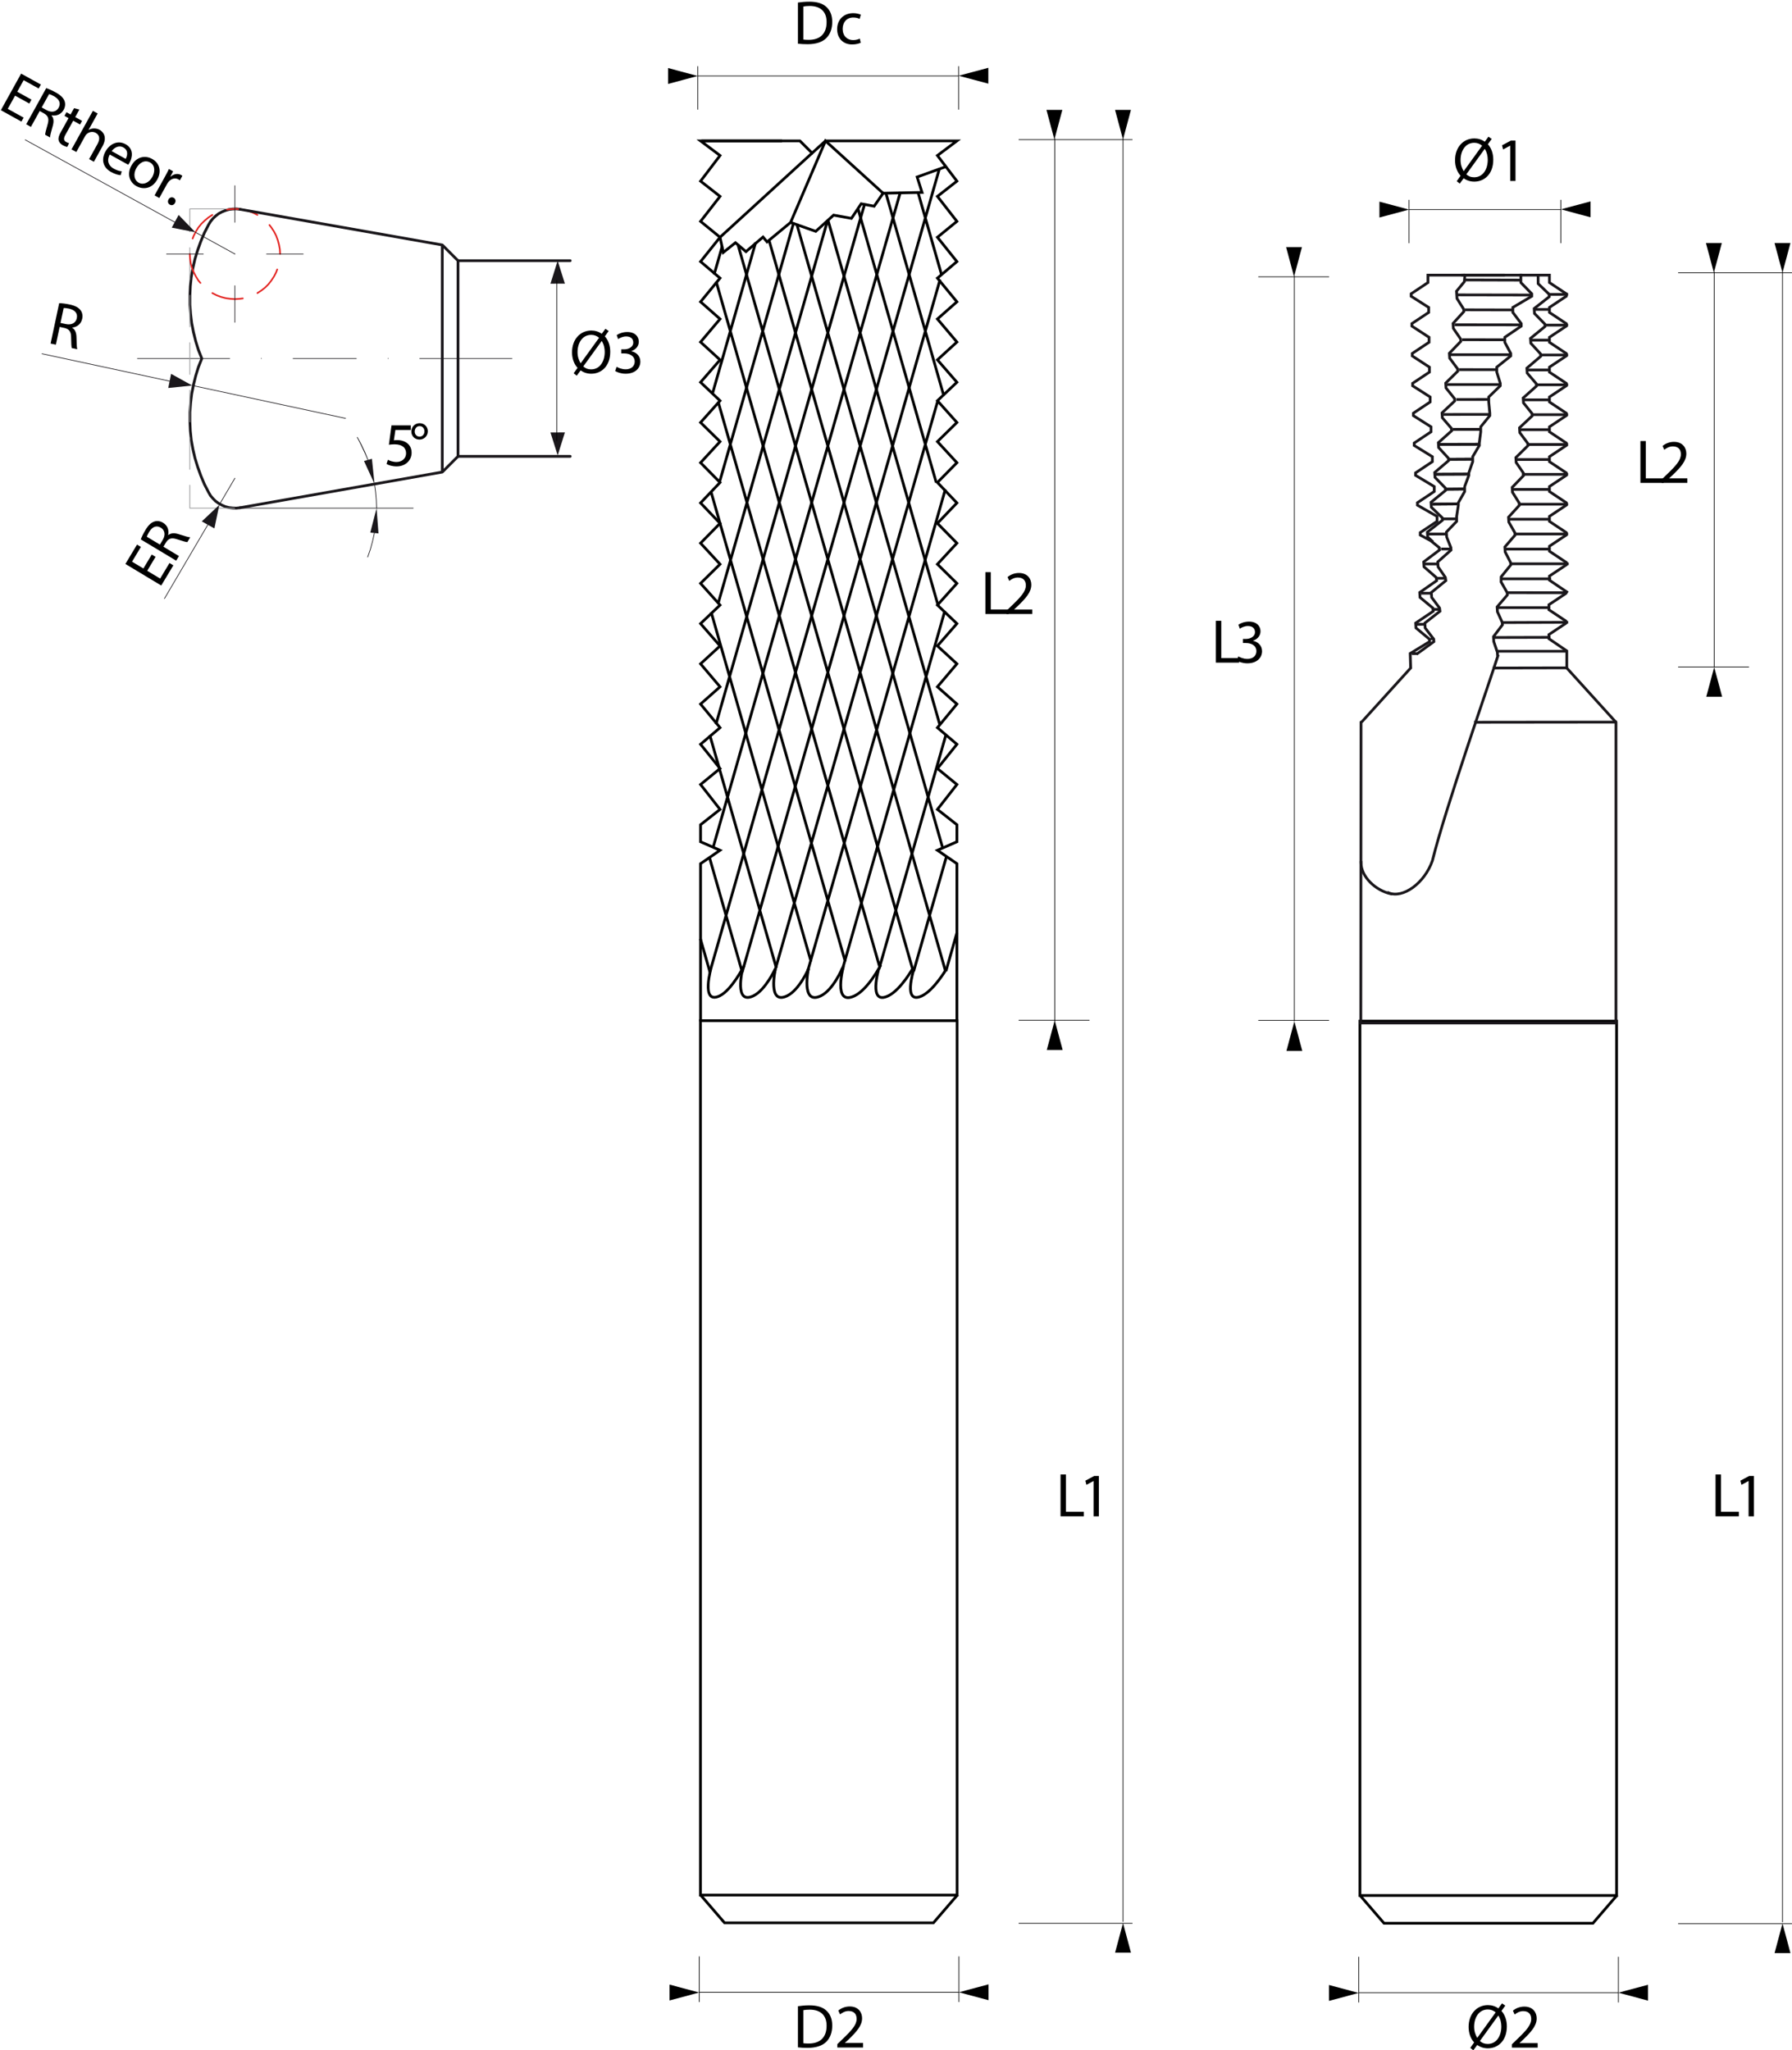 <?xml version="1.0" encoding="utf-8"?>
<!-- Generator: Adobe Illustrator 15.1.0, SVG Export Plug-In . SVG Version: 6.00 Build 0)  -->
<svg version="1.2" baseProfile="tiny" id="Layer_1" xmlns="http://www.w3.org/2000/svg" xmlns:xlink="http://www.w3.org/1999/xlink"
	 x="0px" y="0px" width="655.967px" height="750.542px" viewBox="0 0 655.967 750.542" xml:space="preserve">
<g>
	<path d="M538.203,749.648l1.408-1.999c-1.272-1.363-2.021-3.386-2.021-5.657c0-4.84,3.066-7.998,7.065-7.998
		c1.409,0,2.727,0.409,3.817,1.204l1.34-1.84l1.205,0.817l-1.409,1.954c1.272,1.386,1.977,3.386,1.977,5.635
		c0,5.339-3.294,8.043-6.952,8.043c-1.454,0-2.795-0.432-3.886-1.227l-1.431,1.953L538.203,749.648z M547.495,736.652
		c-0.772-0.659-1.727-1.067-2.862-1.067c-3.34,0-5.021,3.09-5.021,6.293c0,1.704,0.455,2.931,1.136,4.112l0.023-0.022
		L547.495,736.652z M541.725,747.126c0.75,0.704,1.636,1.09,2.862,1.09c3.204,0,4.977-2.931,4.977-6.384
		c0-1.295-0.273-2.682-1.068-3.977h-0.068L541.725,747.126z"/>
	<path d="M553.446,749.557v-1.227l1.567-1.522c3.771-3.59,5.476-5.498,5.499-7.725c0-1.5-0.728-2.886-2.932-2.886
		c-1.34,0-2.453,0.682-3.135,1.249l-0.637-1.408c1.022-0.863,2.477-1.5,4.181-1.5c3.181,0,4.521,2.182,4.521,4.295
		c0,2.726-1.977,4.93-5.09,7.929l-1.181,1.091v0.046h6.634v1.658H553.446z"/>
</g>
<g>
	<path d="M388.217,539.748h1.977v13.655h6.544v1.658h-8.521V539.748z"/>
	<path d="M400.304,542.156h-0.046l-2.567,1.386l-0.386-1.521l3.226-1.728h1.704v14.769h-1.931V542.156z"/>
</g>
<g>
	<path d="M627.988,539.748h1.977v13.655h6.544v1.658h-8.521V539.748z"/>
	<path d="M640.075,542.156h-0.046l-2.567,1.386l-0.386-1.521l3.226-1.728h1.704v14.769h-1.931V542.156z"/>
</g>
<g>
	<path d="M360.704,209.453h1.977v13.655h6.544v1.659h-8.521V209.453z"/>
	<path d="M368.451,224.767v-1.227l1.567-1.522c3.771-3.59,5.476-5.499,5.499-7.725c0-1.5-0.728-2.885-2.932-2.885
		c-1.34,0-2.453,0.682-3.135,1.25l-0.637-1.409c1.022-0.863,2.477-1.5,4.181-1.5c3.181,0,4.521,2.181,4.521,4.294
		c0,2.727-1.977,4.931-5.09,7.93l-1.181,1.09v0.045h6.634v1.659H368.451z"/>
</g>
<g>
	<path d="M600.476,161.453h1.977v13.655h6.544v1.659h-8.521V161.453z"/>
	<path d="M608.223,176.767v-1.227l1.567-1.522c3.771-3.59,5.476-5.499,5.499-7.725c0-1.5-0.728-2.885-2.932-2.885
		c-1.34,0-2.453,0.682-3.135,1.25l-0.637-1.409c1.022-0.863,2.477-1.5,4.181-1.5c3.181,0,4.521,2.181,4.521,4.294
		c0,2.727-1.977,4.931-5.09,7.93l-1.181,1.09v0.045h6.634v1.659H608.223z"/>
</g>
<line fill="none" stroke="#000000" stroke-width="0.25" stroke-miterlimit="10" x1="255.341" y1="27.803" x2="350.858" y2="27.803"/>
<line fill="none" stroke="#000000" stroke-width="0.25" stroke-miterlimit="10" x1="255.399" y1="24.241" x2="255.399" y2="40.116"/>
<line fill="none" stroke="#000000" stroke-width="0.25" stroke-miterlimit="10" x1="350.888" y1="24.241" x2="350.888" y2="40.116"/>
<g>
	<polygon points="244.56,24.91 255.399,27.813 244.56,30.721 	"/>
</g>
<g>
	<polygon points="361.78,30.628 350.938,27.725 361.78,24.817 	"/>
</g>
<line fill="none" stroke="#000000" stroke-width="0.25" stroke-miterlimit="10" x1="351.077" y1="729.306" x2="256.013" y2="729.306"/>
<line fill="none" stroke="#000000" stroke-width="0.25" stroke-miterlimit="10" x1="351.019" y1="732.868" x2="351.019" y2="716.16"/>
<line fill="none" stroke="#000000" stroke-width="0.25" stroke-miterlimit="10" x1="255.983" y1="732.868" x2="255.983" y2="716.16"/>
<g>
	<polygon points="361.858,732.2 351.019,729.296 361.858,726.389 	"/>
</g>
<g>
	<polygon points="245.092,726.482 255.933,729.385 245.092,732.292 	"/>
</g>
<line fill="none" stroke="#000000" stroke-width="0.25" stroke-miterlimit="10" x1="414.548" y1="704.044" x2="372.876" y2="704.044"/>
<g>
	<polygon points="408.179,714.793 411.083,703.953 413.989,714.793 	"/>
</g>
<line fill="none" stroke="#000000" stroke-width="0.25" stroke-miterlimit="10" x1="411.087" y1="50.651" x2="411.087" y2="703.512"/>
<line fill="none" stroke="#000000" stroke-width="0.25" stroke-miterlimit="10" x1="386.087" y1="50.651" x2="386.087" y2="377.034"/>
<line fill="none" stroke="#000000" stroke-width="0.25" stroke-miterlimit="10" x1="414.548" y1="51.122" x2="372.876" y2="51.122"/>
<line fill="none" stroke="#000000" stroke-width="0.25" stroke-miterlimit="10" x1="398.802" y1="373.463" x2="372.876" y2="373.463"/>
<g>
	<polygon points="413.981,40.238 411.079,51.079 408.171,40.238 	"/>
</g>
<g>
	<polygon points="388.87,40.238 385.968,51.079 383.06,40.238 	"/>
</g>
<g>
	<polygon points="383.179,384.353 386.083,373.512 388.989,384.353 	"/>
</g>
<g>
	<polyline fill="none" stroke="#000000" stroke-miterlimit="10" points="350.577,693.554 341.683,703.875 265.222,703.875 
		256.329,693.554 	"/>
	<rect x="256.411" y="373.625" fill="none" stroke="#000000" stroke-miterlimit="10" width="93.945" height="320.086"/>
</g>
<g>
	<polyline fill="none" stroke="#000000" stroke-miterlimit="3.864" points="256.745,51.582 292.819,51.582 297.272,56.037 
		302.171,51.582 350.276,51.582 343.149,56.927 350.276,66.307 343.149,71.887 350.276,81.031 343.149,86.848 350.276,95.756 
		343.149,101.809 350.276,110.481 343.149,116.768 350.276,125.206 343.149,131.729 350.276,139.93 343.149,146.69 350.276,154.655 
		343.149,161.65 350.276,169.379 343.149,176.611 350.276,184.104 343.149,191.571 350.276,198.829 343.149,206.532 
		350.276,213.553 343.149,221.493 350.276,228.278 343.149,236.452 350.276,243.002 343.149,251.414 350.276,257.727 
		343.149,266.374 350.276,272.452 343.149,281.334 350.276,287.176 343.149,296.294 350.276,301.901 350.276,308.136 
		343.149,311.254 350.276,316.154 350.276,373.9 	"/>
	<polyline fill="none" stroke="#000000" stroke-miterlimit="3.864" points="286.286,51.583 256.446,51.583 263.572,56.927 
		256.446,66.307 263.572,71.888 256.446,81.031 263.572,86.848 256.446,95.756 263.572,101.809 256.446,110.481 263.572,116.769 
		256.446,125.206 263.572,131.73 256.446,139.93 263.572,146.69 256.446,154.655 263.572,161.651 256.446,169.379 263.572,176.612 
		256.446,184.104 263.572,191.571 256.446,198.829 263.572,206.532 256.446,213.553 263.572,221.493 256.446,228.278 
		263.572,236.453 256.446,243.002 263.572,251.414 256.446,257.729 263.572,266.374 256.446,272.453 263.572,281.334 
		256.446,287.178 263.572,296.294 256.446,301.903 256.446,308.138 263.572,311.256 256.446,316.155 256.446,373.902 	"/>
	<polyline fill="none" stroke="#000000" stroke-miterlimit="3.864" points="297.272,56.037 263.572,86.848 264.759,92.411 
		269.213,88.848 273.072,92.114 279.308,86.769 280.792,88.551 289.403,81.424 302.171,51.582 323.255,70.734 	"/>
	<polyline fill="none" stroke="#000000" stroke-miterlimit="3.864" points="346.417,60.935 335.726,64.795 337.507,70.438 
		323.255,70.734 319.987,75.485 315.237,74.595 311.673,79.939 305.142,78.751 298.608,84.69 289.403,81.424 	"/>
	<path fill="none" stroke="#000000" stroke-miterlimit="3.864" d="M271.292,90.63"/>
	<g>
		<line fill="none" stroke="#000000" stroke-miterlimit="3.864" x1="276.609" y1="88.773" x2="260.752" y2="144.282"/>
		<line fill="none" stroke="#000000" stroke-miterlimit="3.864" x1="264.375" y1="90.11" x2="261.406" y2="100.505"/>
		<line fill="none" stroke="#000000" stroke-miterlimit="3.864" x1="290.548" y1="81.424" x2="263.349" y2="176.632"/>
		<line fill="none" stroke="#000000" stroke-miterlimit="3.864" x1="302.919" y1="80.756" x2="262.904" y2="220.817"/>
		<line fill="none" stroke="#000000" stroke-miterlimit="3.864" x1="316.542" y1="74.521" x2="262.088" y2="265.112"/>
		<line fill="none" stroke="#000000" stroke-miterlimit="3.864" x1="329.591" y1="70.29" x2="260.975" y2="310.462"/>
		<path fill="none" stroke="#000000" stroke-miterlimit="3.864" d="M343.913,61.604l-83.499,292.262c0,0-4.116,14.105,3.009,10.689
			c4.466-2.14,8.981-11.061,8.981-11.061"/>
		<line fill="none" stroke="#000000" stroke-miterlimit="3.864" x1="344.108" y1="102.359" x2="271.662" y2="355.929"/>
		<line fill="none" stroke="#000000" stroke-miterlimit="3.864" x1="343.286" y1="146.676" x2="283.241" y2="356.84"/>
		<line fill="none" stroke="#000000" stroke-miterlimit="3.864" x1="346.046" y1="179.116" x2="295.491" y2="356.061"/>
		<line fill="none" stroke="#000000" stroke-miterlimit="3.864" x1="345.854" y1="223.656" x2="308.073" y2="355.893"/>
		<line fill="none" stroke="#000000" stroke-miterlimit="3.864" x1="346.237" y1="269.088" x2="321.771" y2="354.723"/>
		<line fill="none" stroke="#000000" stroke-miterlimit="3.864" x1="346.513" y1="313.333" x2="334.464" y2="355.502"/>
		<line fill="none" stroke="#000000" stroke-miterlimit="3.864" x1="350.3" y1="341.385" x2="346.267" y2="355.502"/>
	</g>
	<g>
		<line fill="none" stroke="#000000" stroke-miterlimit="3.864" x1="324.253" y1="70.586" x2="345.421" y2="144.672"/>
		<line fill="none" stroke="#000000" stroke-miterlimit="3.864" x1="336.05" y1="70.438" x2="344.644" y2="100.505"/>
		<line fill="none" stroke="#000000" stroke-miterlimit="3.864" x1="314.067" y1="76.376" x2="342.71" y2="176.632"/>
		<line fill="none" stroke="#000000" stroke-miterlimit="3.864" x1="303.032" y1="80.385" x2="343.46" y2="221.877"/>
		<line fill="none" stroke="#000000" stroke-miterlimit="3.864" x1="291.63" y1="81.919" x2="344.007" y2="265.232"/>
		<line fill="none" stroke="#000000" stroke-miterlimit="3.864" x1="281.534" y1="88.025" x2="345.144" y2="310.663"/>
		<line fill="none" stroke="#000000" stroke-miterlimit="3.864" x1="270.104" y1="89.455" x2="346.038" y2="355.239"/>
		<line fill="none" stroke="#000000" stroke-miterlimit="3.864" x1="262.164" y1="103.101" x2="334.358" y2="355.795"/>
		<line fill="none" stroke="#000000" stroke-miterlimit="3.864" x1="262.883" y1="147.058" x2="321.882" y2="353.566"/>
		<line fill="none" stroke="#000000" stroke-miterlimit="3.864" x1="260.229" y1="179.862" x2="309.409" y2="352.009"/>
		<line fill="none" stroke="#000000" stroke-miterlimit="3.864" x1="260.334" y1="224.106" x2="296.876" y2="352.009"/>
		<line fill="none" stroke="#000000" stroke-miterlimit="3.864" x1="259.825" y1="269.088" x2="284.181" y2="354.348"/>
		<line fill="none" stroke="#000000" stroke-miterlimit="3.864" x1="259.635" y1="313.633" x2="271.637" y2="355.647"/>
		<line fill="none" stroke="#000000" stroke-miterlimit="3.864" x1="256.386" y1="343.633" x2="259.889" y2="355.897"/>
	</g>
	<path fill="none" stroke="#000000" stroke-miterlimit="3.864" d="M271.77,355.053c0,0-3.132,12.917,3.994,9.502
		c4.466-2.141,8-9.871,8-9.871"/>
	<path fill="none" stroke="#000000" stroke-miterlimit="3.864" d="M283.819,354.856c0,0-2.982,13.182,4.285,9.699
		c4.555-2.184,7.943-10.079,7.943-10.079"/>
	<path fill="none" stroke="#000000" stroke-miterlimit="3.864" d="M295.927,354.645c0,0-2.896,13.463,4.52,9.91
		c4.648-2.227,7.961-10.297,7.961-10.297"/>
	<path fill="none" stroke="#000000" stroke-miterlimit="3.864" d="M308.767,353.657c0,0-4.094,14.787,4.021,10.898
		c5.086-2.436,9.635-11.32,9.635-11.32"/>
	<path fill="none" stroke="#000000" stroke-miterlimit="3.864" d="M321.718,354.514c0,0-4.096,13.638,3.412,10.041
		c4.707-2.255,9.223-10.432,9.223-10.432"/>
	<path fill="none" stroke="#000000" stroke-miterlimit="3.864" d="M334.46,355.053c0,0-4.117,12.917,3.012,9.502
		c4.465-2.141,8.982-9.871,8.982-9.871"/>
</g>
<line fill="none" stroke="#000000" stroke-width="0.25" stroke-miterlimit="10" x1="515.754" y1="76.71" x2="571.314" y2="76.71"/>
<line fill="none" stroke="#000000" stroke-width="0.25" stroke-miterlimit="10" x1="515.787" y1="73.148" x2="515.787" y2="89.023"/>
<line fill="none" stroke="#000000" stroke-width="0.25" stroke-miterlimit="10" x1="571.332" y1="73.148" x2="571.332" y2="89.023"/>
<g>
	<polygon points="504.947,73.817 515.787,76.721 504.947,79.628 	"/>
</g>
<g>
	<polygon points="582.203,79.535 571.361,76.632 582.203,73.725 	"/>
</g>
<line fill="none" stroke="#000000" stroke-width="0.25" stroke-miterlimit="10" x1="592.484" y1="729.459" x2="497.416" y2="729.459"/>
<line fill="none" stroke="#000000" stroke-width="0.25" stroke-miterlimit="10" x1="592.426" y1="733.022" x2="592.426" y2="716.313"/>
<line fill="none" stroke="#000000" stroke-width="0.25" stroke-miterlimit="10" x1="497.387" y1="733.022" x2="497.387" y2="716.313"/>
<g>
	<polygon points="603.266,732.354 592.426,729.45 603.266,726.543 	"/>
</g>
<g>
	<polygon points="486.494,726.635 497.336,729.54 486.494,732.446 	"/>
</g>
<line fill="none" stroke="#000000" stroke-width="0.25" stroke-miterlimit="10" x1="655.955" y1="704.198" x2="614.283" y2="704.198"/>
<g>
	<polygon points="649.586,714.948 652.49,704.106 655.396,714.948 	"/>
</g>
<line fill="none" stroke="#000000" stroke-width="0.25" stroke-miterlimit="10" x1="652.494" y1="99.434" x2="652.494" y2="703.667"/>
<line fill="none" stroke="#000000" stroke-width="0.25" stroke-miterlimit="10" x1="627.494" y1="99.434" x2="627.494" y2="244.167"/>
<line fill="none" stroke="#000000" stroke-width="0.25" stroke-miterlimit="10" x1="655.955" y1="99.87" x2="614.283" y2="99.87"/>
<line fill="none" stroke="#000000" stroke-width="0.25" stroke-miterlimit="10" x1="640.209" y1="244.163" x2="614.283" y2="244.163"/>
<g>
	<polygon points="655.389,88.99 652.486,99.831 649.578,88.99 	"/>
</g>
<g>
	<polygon points="630.277,88.99 627.375,99.831 624.467,88.99 	"/>
</g>
<g>
	<polygon points="624.586,255.052 627.49,244.211 630.396,255.052 	"/>
</g>
<line fill="none" stroke="#000000" stroke-width="0.25" stroke-miterlimit="10" x1="473.809" y1="100.892" x2="473.809" y2="373.821"/>
<line fill="none" stroke="#000000" stroke-width="0.25" stroke-miterlimit="10" x1="486.523" y1="373.528" x2="460.598" y2="373.528"/>
<line fill="none" stroke="#000000" stroke-width="0.25" stroke-miterlimit="10" x1="486.523" y1="101.328" x2="460.598" y2="101.328"/>
<g>
	<polygon points="476.592,90.448 473.689,101.289 470.781,90.448 	"/>
</g>
<g>
	<polygon points="470.9,384.717 473.805,373.875 476.711,384.717 	"/>
</g>
<g>
	<polyline fill="none" stroke="#000000" stroke-miterlimit="10" points="591.984,693.708 583.09,704.028 506.627,704.028 
		497.732,693.708 	"/>
	<rect x="497.814" y="373.778" fill="none" stroke="#000000" stroke-miterlimit="10" width="93.949" height="320.086"/>
	<g>
		<polygon fill="none" stroke="#1A171B" stroke-linecap="square" stroke-miterlimit="3.864" points="498.574,264.162 
			516.373,244.536 516.215,239.209 523.318,234.874 523.262,233.976 518.334,229.876 518.219,228.076 524.646,223.744 
			524.492,222.564 519.803,218.685 519.688,216.886 525.891,212.553 525.723,211.373 521.26,207.493 521.145,205.693 
			526.896,201.361 526.842,200.46 523.713,197.936 519.885,195.859 519.885,194.948 526.039,190.85 526.039,189.028 518.85,184.932 
			518.85,184.021 525.004,179.923 525.004,178.102 518.174,174.007 518.174,173.097 524.326,168.999 524.326,167.177 517.68,163.08 
			517.68,162.169 523.834,158.071 523.834,156.251 517.363,152.153 517.363,151.243 523.516,147.146 523.516,145.324 
			517.094,141.227 517.094,140.315 523.246,136.22 523.246,134.399 516.959,130.302 516.959,129.391 523.111,125.293 
			523.111,123.473 516.822,119.375 516.822,118.464 522.979,114.367 522.979,112.545 516.555,108.448 516.555,107.537 
			522.707,103.44 522.707,100.708 567.172,100.708 567.172,103.44 573.326,107.537 573.326,108.448 567.172,112.545 
			567.172,114.367 573.326,118.464 573.326,119.375 567.172,123.473 567.172,125.293 573.326,129.391 573.326,130.302 
			567.172,134.399 567.172,136.22 573.326,140.315 573.326,141.227 567.172,145.324 567.172,147.146 573.326,151.243 
			573.326,152.153 567.172,156.251 567.172,158.071 573.326,162.169 573.326,163.08 567.172,167.177 567.172,168.999 
			573.326,173.097 573.326,174.007 567.172,178.102 567.172,179.923 573.326,184.021 573.326,184.932 567.172,189.028 
			567.172,190.85 573.326,194.948 573.326,195.859 567.172,199.956 567.172,201.777 573.326,205.875 573.326,206.785 
			567.172,210.883 567.172,212.377 573.523,216.684 573.127,217.28 566.975,221.375 566.975,223.197 573.127,227.294 
			573.127,228.205 566.975,232.302 566.975,233.799 573.523,238.275 573.523,244.537 591.531,264.39 591.531,374.51 
			591.307,374.485 498.125,374.485 498.203,264.388 498.574,264.162 		"/>
		<path fill="none" stroke="#1A171B" stroke-linecap="square" stroke-miterlimit="3.864" d="M535.412,100.708h14.955"/>
		<path fill="none" stroke="#1A171B" stroke-miterlimit="3.864" d="M556.621,102.529l-20.189-0.058 M560.604,107.992l-26.953-0.049
			 M553.682,113.456l-17.449-0.041"/>
		<path fill="none" stroke="#1A171B" stroke-miterlimit="3.864" d="M533.113,189.939h-4.674 M533.732,184.477l-9.41,0.074
			 M536.049,179.013l-6.764,0.066 M537.57,173.552l-12.057,0.055 M538.988,168.088l-8.514,0.047 M541.408,162.625l-14.705,0.039
			 M541.926,157.161l-10.061,0.03 M545.248,151.698l-16.955,0.021 M544.865,146.234l-11.809,0.013 M549.088,140.771l-19.406,0.005
			 M547.803,135.31l-13.754-0.006 M552.926,129.846l-21.855-0.015 M550.744,124.384l-15.504-0.024 M556.766,118.92l-24.305-0.033"/>
		<path fill="none" stroke="#1A171B" stroke-linecap="square" stroke-miterlimit="3.864" d="M573.729,206.381H553.42
			 M573.518,173.641h-15.883 M573.518,184.568h-17.033 M573.518,195.492h-18.502 M573.518,107.772h-6.324 M567.07,113.276h-5.229
			 M573.518,119.009h-7.625 M567.07,124.513h-6.305 M573.518,129.936h-9.133 M567.07,135.438h-7.799 M573.518,140.861h-10.639
			 M567.07,146.365h-9.078 M573.518,151.787h-12.146 M567.07,157.292h-10.568 M573.518,162.715h-13.861 M567.07,168.219h-11.85
			 M567.07,179.146h-13.131 M567.07,190.072h-14.621 M567.07,200.997h-15.695 M567.277,211.885h-17.604 M573.131,216.977
			l-21.018-0.03 M518.898,239.209l5.979-4.335l-0.057-0.897l-3.127-4.1l-0.115-1.8l5.529-4.333l-0.156-1.18l-2.889-3.879
			l-0.113-1.799l5.303-4.333l-0.17-1.18l-2.662-3.879l-0.113-1.8l4.852-4.333l-0.057-0.9l-1.537-3.879l-0.117-1.8l3.764-3.931
			v-1.822l0.621-4.097v-0.911l2.316-4.098v-1.821l1.521-4.095v-0.91l1.418-4.098v-1.822l2.42-4.098v-0.911l0.518-4.098v-1.82
			l3.322-4.098v-0.91l-0.383-4.098v-1.822l4.221-4.097v-0.911l-1.283-4.096v-1.821l5.121-4.097v-0.911l-2.182-4.098v-1.82
			l6.021-4.098v-0.911l-3.084-4.098v-1.822l6.924-4.097v-0.911l-3.984-4.097v-2.732"/>
		<path fill="none" stroke="#1A171B" stroke-miterlimit="3.864" d="M533.732,184.477l-9.41,0.074 M536.049,179.013l-6.764,0.066
			 M537.57,173.552l-12.057,0.055 M538.988,168.088l-8.514,0.047 M541.408,162.625l-14.705,0.039 M541.926,157.161l-10.061,0.03
			 M529.484,195.495h-6.949 M531.07,200.965l-3.572,0.002 M526.504,206.433l-5.16,0.006 M529.086,211.685l-2.977,0.009
			 M523.926,217.154l-3.773,0.011 M527.098,223.062l-2.18,0.013 M521.539,228.532l-3.174,0.015 M524.918,233.788l-1.191,0.011
			 M518.961,239.254l-2.182,0.017"/>
		<path fill="none" stroke="#1A171B" stroke-linecap="square" stroke-miterlimit="3.864" d="M573.527,227.803l-23.201,0.087
			 M566.873,222.419h-18.729 M567.08,233.308l-20.326,0.056 M572.932,238.397h-24.787 M509.098,327.186
			c-5.473-1.18-10.904-6.158-10.904-11.484 M548.291,240.122c-2.545,8.153-19.293,55.993-23.951,74.936
			c-2.889,8.293-10.814,13.983-16.084,11.752 M524.211,198.054l-1.609-1.473l-0.113-1.8l5.527-4.333l-0.057-0.899l-4.014-3.879
			l-0.115-1.8l5.305-4.333l-0.059-0.9l-3.787-3.879l-0.115-1.797l5.076-4.335l-0.055-0.9l-3.564-3.879l-0.115-1.798l4.854-4.335
			l-0.057-0.897l-3.338-3.882l-0.115-1.798l4.629-4.334l-0.059-0.898l-3.113-3.879l-0.113-1.799l4.404-4.333l-0.059-0.9
			l-2.889-3.879l-0.115-1.801l4.178-4.333l-0.055-0.899l-2.664-3.88l-0.115-1.799l3.953-4.333l-0.059-0.9l-2.438-3.879l-0.172-2.698
			l2.859-3.462l0.199-2.407 M548.17,239.643l-0.059-0.897l-1.313-3.882l-0.113-1.798l3.277-4.334l-0.059-0.897l-1.76-3.883
			l-0.115-1.796l3.727-4.333l-0.055-0.9l-2.215-3.879l0.025-1.896l3.502-4.335l-0.059-0.897l-1.984-3.883l-0.115-1.797l3.727-4.334
			l-0.057-0.897l-2.213-3.882l-0.115-1.797l3.953-4.333l-0.057-0.9l-2.438-3.879l-0.117-1.801l4.18-4.332l-0.059-0.899l-2.662-3.88
			l-0.115-1.799l4.404-4.333l-0.059-0.899l-2.889-3.879l-0.113-1.8l4.627-4.333l-0.057-0.9l-3.113-3.88l-0.113-1.797l4.852-4.334
			l-0.057-0.9l-3.338-3.88l-0.117-1.797l5.08-4.335l-0.059-0.897l-3.561-3.881l-0.117-1.798l5.305-4.334l-0.059-0.897l-3.789-3.882
			l-0.113-1.798l5.529-4.334l-0.059-0.898l-4.014-3.879l-0.023-3.108 M573.383,244.476l-26.521,0.053 M591.389,264.329l-51.32,0.056
			"/>
	</g>
</g>
<g>
	<g>
		<path d="M10.727,37.904l-5.206-2.886l-2.677,4.829l5.803,3.216l-0.804,1.451l-7.532-4.176l7.424-13.393l7.233,4.009l-0.804,1.45
			L8.66,29.354l-2.346,4.233l5.206,2.886L10.727,37.904z"/>
		<path d="M16.915,32.267c0.973,0.306,2.28,0.901,3.473,1.562c1.848,1.024,2.853,2.023,3.27,3.24
			c0.345,0.971,0.216,2.095-0.357,3.128c-0.98,1.769-2.744,2.325-4.418,2.02l-0.033,0.06c0.834,0.931,0.922,2.226,0.469,3.793
			c-0.598,2.11-0.996,3.578-1.004,4.249l-1.789-0.991c-0.009-0.499,0.331-1.816,0.879-3.695c0.626-2.068,0.297-3.16-1.24-4.09
			l-1.629-0.903l-3.217,5.803l-1.729-0.959L16.915,32.267z M15.262,39.327l1.769,0.98c1.848,1.023,3.583,0.66,4.431-0.869
			c0.958-1.729,0.125-3.179-1.692-4.213c-0.834-0.462-1.475-0.712-1.797-0.786L15.262,39.327z"/>
		<path d="M29.069,40.096l-1.531,2.762l2.503,1.388l-0.738,1.332L26.8,44.19l-2.875,5.187c-0.661,1.192-0.698,2.056,0.276,2.595
			c0.457,0.254,0.828,0.381,1.08,0.442l-0.647,1.355c-0.415-0.048-1.007-0.246-1.683-0.62c-0.815-0.452-1.327-1.074-1.48-1.782
			c-0.21-0.792,0.084-1.745,0.712-2.878l2.908-5.246l-1.49-0.826l0.738-1.332l1.49,0.826l1.277-2.305L29.069,40.096z"/>
		<path d="M34.001,40.569l1.749,0.97l-3.327,6.002l0.04,0.022c0.554-0.344,1.233-0.538,1.935-0.539
			c0.683-0.012,1.408,0.132,2.064,0.496c1.292,0.715,2.918,2.655,1.079,5.974l-3.172,5.724l-1.749-0.97l3.063-5.524
			c0.859-1.551,1.009-3.181-0.641-4.095c-1.132-0.628-2.467-0.329-3.313,0.448c-0.231,0.184-0.395,0.432-0.582,0.769l-3.216,5.803
			l-1.749-0.97L34.001,40.569z"/>
		<path d="M40.174,56.565c-1.271,2.387-0.301,4.197,1.448,5.167c1.251,0.693,2.128,0.894,2.938,0.979l-0.396,1.418
			c-0.77-0.063-1.999-0.329-3.529-1.178c-2.961-1.642-3.65-4.569-2.042-7.47c1.608-2.902,4.584-4.239,7.386-2.686
			c3.14,1.74,2.443,4.964,1.463,6.732c-0.198,0.358-0.392,0.614-0.511,0.781L40.174,56.565z M45.995,58.155
			c0.636-1.103,1.118-3.096-0.85-4.186c-1.769-0.98-3.446,0.22-4.258,1.354L45.995,58.155z"/>
		<path d="M57.582,65.695c-1.972,3.557-5.294,3.741-7.62,2.452c-2.603-1.442-3.552-4.463-1.867-7.504
			c1.785-3.219,4.937-3.938,7.6-2.462C58.458,59.711,59.213,62.753,57.582,65.695z M49.896,61.564
			c-1.167,2.106-0.836,4.368,0.873,5.315c1.669,0.926,3.791,0.05,4.992-2.116c0.903-1.629,1.234-4.147-0.833-5.293
			C52.861,58.325,50.91,59.737,49.896,61.564z"/>
		<path d="M60.248,64.913c0.628-1.133,1.148-2.118,1.584-3.045l1.53,0.848l-0.988,1.922l0.08,0.044c1.154-1.05,2.658-1.28,3.83-0.63
			c0.199,0.109,0.327,0.206,0.464,0.334l-0.914,1.649c-0.157-0.139-0.325-0.258-0.563-0.39c-1.232-0.684-2.624-0.234-3.59,0.945
			c-0.171,0.217-0.365,0.473-0.53,0.771l-2.842,5.127l-1.729-0.958L60.248,64.913z"/>
		<path d="M61.684,73.007c0.408-0.735,1.19-0.977,1.887-0.591c0.695,0.385,0.886,1.166,0.478,1.901
			c-0.397,0.716-1.151,0.999-1.886,0.592C61.466,74.524,61.287,73.723,61.684,73.007z"/>
	</g>
</g>
<g>
	<path d="M21.665,110.979c1.021,0.008,2.444,0.195,3.777,0.479c2.066,0.439,3.32,1.1,4.074,2.143
		c0.614,0.827,0.819,1.939,0.573,3.096c-0.42,1.978-1.943,3.024-3.635,3.222l-0.015,0.067c1.071,0.646,1.532,1.858,1.558,3.49
		c0.046,2.193,0.094,3.713,0.282,4.357l-2-0.426c-0.155-0.475-0.215-1.833-0.24-3.791c-0.005-2.16-0.64-3.109-2.381-3.549
		l-1.822-0.388l-1.38,6.49l-1.934-0.411L21.665,110.979z M22.148,118.213l1.979,0.421c2.066,0.438,3.618-0.417,3.982-2.127
		c0.411-1.934-0.811-3.076-2.85-3.533c-0.934-0.198-1.619-0.25-1.949-0.228L22.148,118.213z"/>
</g>
<g>
	<path d="M56.954,203.839l-3.066,5.103l4.733,2.844l3.417-5.687l1.421,0.854l-4.435,7.381l-13.126-7.887l4.259-7.089l1.422,0.854
		l-3.242,5.395l4.149,2.493l3.065-5.103L56.954,203.839z"/>
	<path d="M51.537,197.458c0.34-0.962,0.979-2.248,1.683-3.416c1.088-1.812,2.12-2.781,3.352-3.154
		c0.982-0.311,2.101-0.143,3.113,0.465c1.733,1.042,2.228,2.823,1.863,4.487l0.059,0.035c0.96-0.802,2.257-0.844,3.808-0.337
		c2.089,0.671,3.541,1.12,4.212,1.152l-1.054,1.752c-0.499-0.008-1.804-0.394-3.662-1.007c-2.045-0.698-3.148-0.407-4.132,1.096
		l-0.959,1.597l5.688,3.417l-1.019,1.695L51.537,197.458z M58.534,199.356l1.041-1.733c1.089-1.811,0.785-3.558-0.713-4.458
		c-1.695-1.018-3.172-0.235-4.269,1.544c-0.491,0.818-0.765,1.449-0.851,1.769L58.534,199.356z"/>
</g>
<g>
	<path d="M150.376,157.395h-5.635l-0.568,3.794c0.341-0.045,0.659-0.091,1.204-0.091c1.136,0,2.272,0.25,3.181,0.796
		c1.159,0.658,2.113,1.931,2.113,3.794c0,2.886-2.295,5.044-5.499,5.044c-1.613,0-2.976-0.454-3.681-0.909l0.5-1.521
		c0.613,0.363,1.817,0.817,3.158,0.817c1.886,0,3.499-1.227,3.499-3.203c-0.023-1.909-1.295-3.272-4.249-3.272
		c-0.84,0-1.5,0.091-2.045,0.159l0.955-7.089h7.066V157.395z"/>
	<path d="M156.6,157.873c0,1.84-1.477,3.044-3.044,3.044c-1.772,0-2.977-1.34-2.977-2.931c-0.022-1.75,1.341-3.067,3.022-3.067
		C155.464,154.918,156.6,156.328,156.6,157.873z M151.806,157.986c0,1.045,0.772,1.863,1.772,1.863c1.022,0,1.794-0.841,1.794-1.954
		c0-0.841-0.5-1.908-1.794-1.908C152.397,155.987,151.806,157.008,151.806,157.986z"/>
</g>
<path fill="none" stroke="#1A171B" stroke-width="0.25" stroke-linecap="round" stroke-linejoin="round" stroke-miterlimit="10" d="
	M153.65,131.241h33.762 M50.315,131.241h33.761 M95.68,131.241v-0.051 M107.284,131.241h23.16 M142.047,131.241v-0.051"/>
<path fill="none" stroke="#1A171B" stroke-linecap="round" stroke-linejoin="round" stroke-miterlimit="10" d="M73.873,131.241
	l-1.25,3.152l-1,3.25l-0.801,3.252l-0.65,3.35l-0.4,3.352l-0.25,3.352v3.402l0.15,3.4l0.35,3.35l0.601,3.354l0.75,3.25l1.001,3.252
	l1.15,3.199l1.299,3.102l1.552,3.002l0.7,1.201l0.9,1.051l0.95,0.949l1.101,0.799l1.201,0.65l1.25,0.551l1.35,0.352l1.352,0.148
	l1.35,0.051l1.351-0.15 M87.878,76.622l-1.351-0.15l-1.35,0.051l-1.352,0.15l-1.35,0.4l-1.25,0.5l-1.201,0.65l-1.101,0.85l-0.95,0.9
	l-0.9,1.1l-0.699,1.15 M76.374,82.223l-1.552,3.002l-1.299,3.1l-1.15,3.201l-1.001,3.252l-0.75,3.303l-0.601,3.301l-0.35,3.35
	l-0.15,3.402v3.4l0.25,3.352l0.4,3.352l0.65,3.352l0.801,3.25l1,3.252l1.25,3.15"/>
<path fill="none" stroke="#9B9C9E" stroke-width="0.3" stroke-linecap="round" stroke-linejoin="round" stroke-miterlimit="10" d="
	M85.978,76.471H69.473 M85.978,186.01H69.473 M69.472,177.608v8.402 M69.472,76.471v8.402 M69.472,90.676v11.604 M69.472,108.083
	v11.555 M69.472,125.438v11.605 M69.472,142.844v11.605 M69.472,160.25v11.555"/>
<path fill="none" stroke="#E32522" stroke-width="0.6" stroke-linecap="round" stroke-linejoin="round" stroke-miterlimit="10" d="
	M102.533,92.977v-0.051 M94.23,107.282l1.451-0.949l1.35-1.051l1.251-1.25l1.05-1.35l0.95-1.451l0.801-1.551l0.4-1.051
	 M77.725,107.282l1.551,0.801l1.601,0.6l1.7,0.451l1.701,0.25l1.699,0.1l1.752-0.1l1.15-0.15 M69.471,92.977l0.102,1.752
	l0.249,1.699l0.45,1.652l0.65,1.6l0.801,1.551l0.899,1.451l0.751,0.898 M77.725,78.672l-1.451,0.951l-1.301,1.1l-1.25,1.201
	l-1.1,1.35l-0.9,1.451l-0.801,1.551l-0.4,1.049 M94.23,78.672l-1.5-0.75l-1.651-0.65l-1.651-0.449l-1.699-0.25l-1.752-0.102
	l-1.699,0.102l-1.151,0.148 M102.533,92.977l-0.1-1.699l-0.301-1.701l-0.449-1.701l-0.602-1.6l-0.8-1.551l-0.95-1.451l-0.699-0.9"/>
<path fill="none" stroke="#1A171B" stroke-width="0.25" stroke-linecap="round" stroke-linejoin="round" stroke-miterlimit="10" d="
	M85.978,81.374V67.967 M85.978,117.987v-13.404 M85.978,92.977v-0.051 M74.424,92.977H60.969 M110.986,92.977H97.582 M85.978,92.977
	v-0.051"/>
<path fill="none" stroke="#1A171B" stroke-linecap="round" stroke-linejoin="round" stroke-miterlimit="10" d="M161.904,89.676
	v83.129 M167.655,167.053V95.428 M167.655,167.053l-5.751,5.752L87.879,185.86 M167.655,95.428l-5.751-5.752L87.879,76.622"/>
<path fill="none" stroke="#1A171B" stroke-width="0.25" stroke-linecap="round" stroke-linejoin="round" stroke-miterlimit="10" d="
	M134.594,203.917l1.002-2.902l0.799-2.951l0.65-2.949 M85.978,186.01h65.272"/>
<polyline fill="#1A171B" points="134.694,168.354 133.543,165.551 132.244,162.801 130.793,160.1 "/>
<polyline fill="none" stroke="#1A171B" stroke-width="0.25" stroke-linecap="round" stroke-linejoin="round" stroke-miterlimit="10" points="
	134.694,168.354 133.543,165.551 132.244,162.801 130.793,160.1 "/>
<polyline fill="none" stroke="#1A171B" stroke-width="0.25" stroke-linecap="round" stroke-linejoin="round" stroke-miterlimit="10" points="
	137.846,186.01 137.746,183.059 137.494,180.108 137.096,177.157 "/>
<polyline fill="#1A171B" points="135.545,194.963 138.545,195.264 137.846,186.01 "/>
<polyline fill="#1A171B" points="136.145,167.954 133.244,168.754 137.096,177.157 "/>
<path fill="none" stroke="#1A171B" stroke-linecap="round" stroke-linejoin="round" stroke-miterlimit="10" d="M167.654,167.053
	h41.065 M167.654,95.428h41.065"/>
<line fill="none" stroke="#1A171B" stroke-width="0.25" stroke-linecap="round" stroke-linejoin="round" stroke-miterlimit="10" x1="15.38" y1="129.502" x2="62.496" y2="139.606"/>
<line fill="none" stroke="#1A171B" stroke-width="0.25" stroke-linecap="round" stroke-linejoin="round" stroke-miterlimit="10" x1="126.492" y1="153.149" x2="70.773" y2="141.194"/>
<line fill="none" stroke="#1A171B" stroke-width="0.25" stroke-linecap="round" stroke-linejoin="round" stroke-miterlimit="10" x1="9.225" y1="51.182" x2="64.544" y2="81.643"/>
<line fill="none" stroke="#1A171B" stroke-width="0.25" stroke-linecap="round" stroke-linejoin="round" stroke-miterlimit="10" x1="85.978" y1="92.977" x2="71.522" y2="85.026"/>
<path fill="#1A171B" d="M76.134,191.744l-16.119,27.442h0.291l16.044-27.315c0.035-0.06,0.015-0.136-0.044-0.171
	C76.246,191.664,76.169,191.685,76.134,191.744z"/>
<line fill="none" stroke="#1A171B" stroke-width="0.25" stroke-linecap="round" stroke-linejoin="round" stroke-miterlimit="10" x1="85.978" y1="175.057" x2="80.426" y2="184.51"/>
<polygon fill="#1A171B" points="62.873,83.333 65.383,78.688 71.522,85.026 62.871,83.334 "/>
<polygon fill="#1A171B" points="61.588,142.028 62.633,136.852 70.355,141.122 61.588,142.028 "/>
<polygon fill="#1A171B" points="78.478,193.436 73.867,190.864 80.287,184.811 78.479,193.438 "/>
<polygon fill="#1A171B" points="201.5,158.305 206.781,158.292 204.146,166.713 201.498,158.305 "/>
<polygon fill="#1A171B" points="206.778,103.834 201.498,103.848 204.133,95.428 206.78,103.836 "/>
<g>
	<path d="M533.236,66.327l1.409-2c-1.272-1.363-2.022-3.385-2.022-5.657c0-4.839,3.067-7.998,7.066-7.998
		c1.408,0,2.727,0.409,3.817,1.204l1.34-1.84l1.204,0.818l-1.408,1.954c1.272,1.386,1.977,3.385,1.977,5.635
		c0,5.339-3.295,8.043-6.952,8.043c-1.454,0-2.795-0.432-3.886-1.227l-1.432,1.954L533.236,66.327z M542.529,53.331
		c-0.772-0.659-1.727-1.068-2.862-1.068c-3.34,0-5.021,3.09-5.021,6.293c0,1.704,0.454,2.931,1.136,4.113l0.022-0.023
		L542.529,53.331z M536.759,63.805c0.749,0.705,1.636,1.091,2.862,1.091c3.204,0,4.976-2.931,4.976-6.385
		c0-1.295-0.272-2.681-1.067-3.976h-0.068L536.759,63.805z"/>
	<path d="M552.82,53.331h-0.046l-2.567,1.386l-0.386-1.522l3.226-1.727h1.704v14.768h-1.931V53.331z"/>
</g>
<line fill="none" stroke="#000000" stroke-width="0.25" stroke-miterlimit="10" x1="203.828" y1="102.563" x2="203.828" y2="161.435"/>
<g>
	<path d="M210,136.646l1.409-2c-1.272-1.363-2.022-3.385-2.022-5.657c0-4.839,3.067-7.998,7.066-7.998
		c1.409,0,2.727,0.409,3.817,1.204l1.34-1.84l1.204,0.818l-1.409,1.954c1.272,1.386,1.977,3.385,1.977,5.635
		c0,5.339-3.294,8.043-6.952,8.043c-1.454,0-2.795-0.432-3.885-1.227l-1.431,1.954L210,136.646z M219.293,123.65
		c-0.772-0.659-1.727-1.068-2.863-1.068c-3.34,0-5.021,3.09-5.021,6.293c0,1.704,0.455,2.931,1.136,4.113l0.023-0.023
		L219.293,123.65z M213.522,134.125c0.75,0.705,1.636,1.091,2.863,1.091c3.204,0,4.976-2.931,4.976-6.385
		c0-1.295-0.272-2.681-1.068-3.976h-0.068L213.522,134.125z"/>
	<path d="M225.721,134.261c0.568,0.364,1.886,0.932,3.272,0.932c2.567,0,3.362-1.636,3.34-2.863
		c-0.023-2.067-1.886-2.954-3.817-2.954h-1.113v-1.5h1.113c1.454,0,3.294-0.75,3.294-2.499c0-1.182-0.75-2.227-2.59-2.227
		c-1.182,0-2.317,0.522-2.954,0.977l-0.522-1.454c0.772-0.568,2.272-1.136,3.862-1.136c2.908,0,4.226,1.727,4.226,3.521
		c0,1.522-0.909,2.817-2.727,3.476v0.046c1.817,0.363,3.294,1.727,3.294,3.794c0,2.363-1.84,4.431-5.385,4.431
		c-1.659,0-3.113-0.522-3.84-1L225.721,134.261z"/>
</g>
<g>
	<path d="M292.083,0.936c1.204-0.182,2.636-0.318,4.203-0.318c2.84,0,4.862,0.659,6.203,1.909c1.363,1.25,2.158,3.022,2.158,5.498
		c0,2.5-0.772,4.544-2.204,5.953c-1.432,1.431-3.794,2.204-6.771,2.204c-1.409,0-2.59-0.068-3.59-0.182V0.936z M294.06,14.477
		c0.5,0.091,1.227,0.114,1.999,0.114c4.227,0,6.521-2.363,6.521-6.498c0.022-3.612-2.022-5.907-6.203-5.907
		c-1.022,0-1.795,0.091-2.317,0.205V14.477z"/>
	<path d="M315.074,15.636c-0.522,0.273-1.682,0.636-3.158,0.636c-3.317,0-5.476-2.249-5.476-5.612c0-3.385,2.317-5.839,5.907-5.839
		c1.182,0,2.227,0.295,2.771,0.568l-0.454,1.545c-0.478-0.272-1.227-0.522-2.317-0.522c-2.522,0-3.886,1.863-3.886,4.158
		c0,2.544,1.637,4.112,3.817,4.112c1.136,0,1.886-0.295,2.454-0.545L315.074,15.636z"/>
</g>
<g>
	<path d="M292.083,734.401c1.204-0.183,2.636-0.318,4.203-0.318c2.84,0,4.862,0.658,6.203,1.908c1.363,1.25,2.158,3.021,2.158,5.498
		c0,2.5-0.772,4.545-2.204,5.953c-1.432,1.432-3.794,2.203-6.771,2.203c-1.409,0-2.59-0.067-3.59-0.182V734.401z M294.06,747.942
		c0.5,0.09,1.227,0.113,1.999,0.113c4.227,0,6.521-2.363,6.521-6.498c0.022-3.612-2.022-5.907-6.203-5.907
		c-1.022,0-1.795,0.091-2.317,0.204V747.942z"/>
	<path d="M306.509,749.509v-1.228l1.567-1.521c3.771-3.59,5.476-5.498,5.498-7.725c0-1.5-0.727-2.886-2.931-2.886
		c-1.341,0-2.454,0.682-3.136,1.249l-0.636-1.408c1.022-0.863,2.477-1.5,4.181-1.5c3.181,0,4.521,2.182,4.521,4.295
		c0,2.727-1.977,4.93-5.09,7.93l-1.182,1.09v0.045h6.635v1.659H306.509z"/>
</g>
<g>
	<path d="M445.075,227.251h1.977v13.655h6.544v1.658h-8.521V227.251z"/>
	<path d="M453.3,240.27c0.567,0.363,1.886,0.932,3.271,0.932c2.567,0,3.362-1.636,3.34-2.862c-0.022-2.068-1.886-2.954-3.817-2.954
		h-1.113v-1.499h1.113c1.454,0,3.295-0.75,3.295-2.5c0-1.181-0.75-2.227-2.591-2.227c-1.181,0-2.317,0.522-2.953,0.978l-0.522-1.454
		c0.772-0.568,2.271-1.137,3.862-1.137c2.908,0,4.226,1.728,4.226,3.522c0,1.521-0.908,2.817-2.727,3.476v0.046
		c1.818,0.363,3.295,1.727,3.295,3.794c0,2.363-1.841,4.431-5.385,4.431c-1.658,0-3.112-0.522-3.84-1L453.3,240.27z"/>
</g>
</svg>
